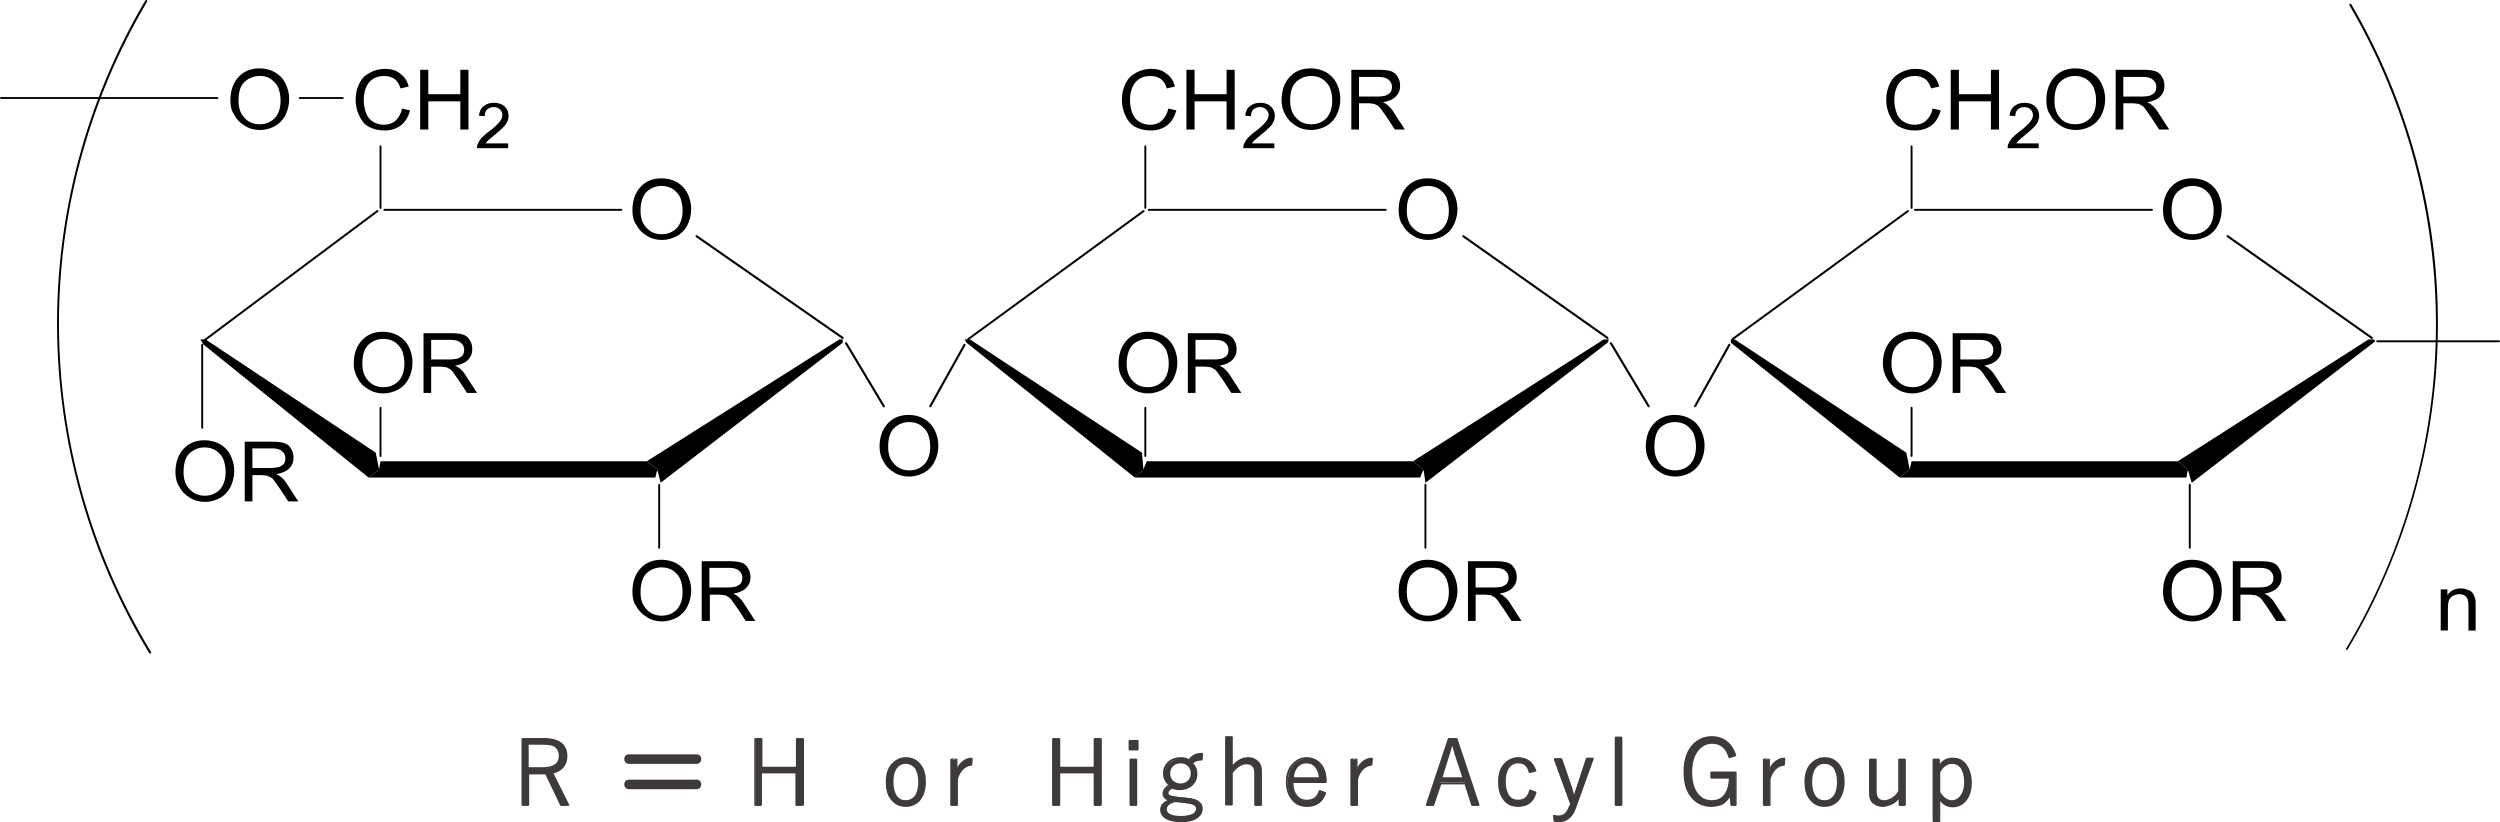 <svg id="レイヤー_1" xmlns="http://www.w3.org/2000/svg" viewBox="0 0 523 172"><style>.st0{fill-rule:evenodd;clip-rule:evenodd}.st1{fill:#3e3a39}</style><path d="M130 44.1H80.4c-.1 0-.2-.1-.2-.2s.1-.2.2-.2H130c.1 0 .2.1.2.2s-.1.2-.2.2zm46.3 26.8h-.1l-30.6-21.3c-.1-.1-.1-.2-.1-.3.1-.1.2-.1.3-.1l30.6 21.3c.1.1.1.2.1.3 0 .1-.1.1-.2.1zm-38.7 27.7l-.2-.1 38.1-27.2.2.2z"/><path class="st0" d="M175.6 71h.7v.7L138.2 101l-.7-2.8-2.2-1.7z"/><path d="M78.9 98.1H136v.2H78.9z"/><path class="st0" d="M135.3 96.5l2.2 1.7-.4 1.7h-60l2.2-1.7.3-1.7z"/><path transform="rotate(-53.315 60.41 84.444)" d="M60.3 63.2h.2v42.6h-.2z"/><path class="st0" d="M78.6 94.7l.7 3.5-2.2 1.7-34.5-27.8-.7-1.1H43z"/><path d="M42.6 71.6c-.1 0-.1 0-.2-.1s-.1-.2 0-.3L78.8 44c.1-.1.2-.1.3 0 .1.1.1.2 0 .3L42.7 71.5c0 .1 0 .1-.1.1zm-.3 18.1c-.1 0-.2-.1-.2-.2V72.1c0-.1.1-.2.2-.2s.2.1.2.2v17.4c0 .1-.1.2-.2.2zm95.6 25.1c-.1 0-.2-.1-.2-.2v-13.2c0-.1.1-.2.2-.2s.2.1.2.2v13.2c0 .1-.1.2-.2.2zM79.6 95.6c-.1 0-.2-.1-.2-.2V85.3c0-.1.1-.2.2-.2s.2.1.2.2v10.1c0 .1 0 .2-.2.2zm0-51.9c-.1 0-.2-.1-.2-.2V30.6c0-.1.1-.2.2-.2s.2.1.2.2v12.9c0 .1 0 .2-.2.2zm-7.9-23h-9c-.1 0-.2-.1-.2-.2s.1-.2.2-.2h9c.1 0 .2.1.2.2s-.1.2-.2.2zm-26.2 0H.2c-.1 0-.2-.1-.2-.2s.1-.2.2-.2h45.3c.1 0 .2.1.2.2s-.1.2-.2.2zm139.4 64.5c-.1 0-.1 0-.2-.1l-7.9-13.2c-.1-.1 0-.2.1-.3.1-.1.2 0 .3.1l7.9 13.2c.1.1 0 .2-.1.3h-.1zm105-41.1h-49.6c-.1 0-.2-.1-.2-.2s.1-.2.2-.2h49.6c.1 0 .2.1.2.2s-.1.2-.2.2zm46.4 26.8h-.1L306 49.6c-.1-.1-.1-.2-.1-.3.1-.1.2-.1.3-.1l30.2 21.3c.1.1.1.2.1.3-.1.1-.2.1-.2.1zm-38.8 27.7l-.1-.1 38.1-27.2.1.2z"/><path class="st0" d="M335.5 71h1.1l-.3.7-38.1 29.3-.4-2.8-2.2-1.7z"/><path d="M239.2 98.1H296v.2h-56.8z"/><path class="st0" d="M295.6 96.5l2.2 1.7-.7 1.7h-59.7l1.8-1.7.7-1.7z"/><path transform="rotate(-53.884 220.352 84.445)" d="M220.2 62.9h.2v43.2h-.2z"/><path class="st0" d="M238.9 94.7l.3 3.5-1.8 1.7-35.2-28.2-.4-.7h1.1z"/><path d="M202.6 71.2c-.1 0-.1 0-.2-.1s0-.2 0-.3L239.1 44c.1-.1.2 0 .3 0 .1.1 0 .2 0 .3l-36.7 26.8-.1.1zm95.6 43.6c-.1 0-.2-.1-.2-.2v-13.2c0-.1.1-.2.2-.2s.2.1.2.2v13.2c0 .1-.1.2-.2.2zm-58.6-19.2c-.1 0-.2-.1-.2-.2V85.3c0-.1.1-.2.2-.2s.2.1.2.2v10.1c0 .1-.1.2-.2.2zm0-51.9c-.1 0-.2-.1-.2-.2V30.6c0-.1.1-.2.2-.2s.2.1.2.2v12.9c0 .1-.1.2-.2.2zm105.3 41.5c-.1 0-.1 0-.2-.1l-7.9-13.2c-.1-.1 0-.2.1-.3.1-.1.2 0 .3.1l7.9 13.2c.1.1 0 .2-.1.3h-.1zm-150.3 0h-.1c-.1-.1-.1-.2-.1-.3l7.2-12.9c.1-.1.2-.1.3-.1.1.1.1.2.1.3l-7.2 12.9s-.1.1-.2.1zm255.6-41.1h-49.6c-.1 0-.2-.1-.2-.2s.1-.2.2-.2h49.6c.1 0 .2.1.2.2s-.1.2-.2.2zm46 26.8h-.1l-30.2-21.3c-.1-.1-.1-.2-.1-.3.1-.1.2-.1.3-.1l30.2 21.3c.1.1.1.2.1.3-.1.1-.1.1-.2.1zm-38.8 27.7l-.1-.1 38.5-27.2.1.2z"/><path class="st0" d="M495.5 71h1.1l.3.4-38.4 29.6-.8-2.8-2.1-1.7z"/><path d="M399.2 98.1H456v.2h-56.8z"/><path class="st0" d="M455.6 96.5l2.1 1.7-.3 1.7h-60l2.1-1.7.4-1.7z"/><path d="M397.7 97.2l-34.5-25.4.1-.2 34.5 25.5z"/><path class="st0" d="M398.8 94.7l.7 3.5-2.1 1.7-35.3-28.2V71h.8z"/><path d="M362.5 71.2c-.1 0-.1 0-.2-.1s0-.2 0-.3L399 44c.1-.1.2 0 .3 0 .1.1 0 .2 0 .3l-36.7 26.8c0 .1-.1.1-.1.1zm95.6 43.6c-.1 0-.2-.1-.2-.2v-13.2c0-.1.1-.2.2-.2s.2.1.2.2v13.2c0 .1-.1.2-.2.2zm-58.2-19.2c-.1 0-.2-.1-.2-.2V85.3c0-.1.1-.2.2-.2s.2.1.2.2v10.1c0 .1-.1.2-.2.2zm0-51.9c-.1 0-.2-.1-.2-.2V30.6c0-.1.1-.2.2-.2s.2.1.2.2v12.9c0 .1-.1.2-.2.2zm122.9 27.9h-25.5c-.1 0-.2-.1-.2-.2s.1-.2.2-.2h25.5c.1 0 .2.1.2.2s-.1.2-.2.2zM354.6 85.2h-.1c-.1-.1-.1-.2-.1-.3l7.2-12.9c.1-.1.2-.1.3-.1.1.1.1.2.1.3l-7.2 12.9c-.1 0-.1.1-.2.1zM31.4 136.7c-.1 0-.1 0-.2-.1C5.8 94.7 5.5 42.3 30.4.1c.1-.1.2-.1.3-.1.1.1.1.2.1.3-24.9 42.1-24.6 94.3.8 136.1.1.1 0 .2-.1.3h-.1z"/><path d="M491 136h-.1c-.1-.1-.1-.2-.1-.3 12.2-20.4 18.7-43.6 18.8-67.2.1-23.6-6.1-46.9-18.1-67.4-.1-.1 0-.2.1-.3.1-.1.2 0 .3.1 12 20.6 18.3 44 18.1 67.6-.1 23.6-6.7 47-18.9 67.4 0 0 0 .1-.1.1zM132.3 44c0-2.1.6-3.7 1.7-4.9 1.1-1.2 2.6-1.8 4.4-1.8 1.2 0 2.3.3 3.2.8 1 .6 1.7 1.3 2.2 2.3.5 1 .8 2.1.8 3.3 0 1.3-.3 2.4-.8 3.4s-1.3 1.8-2.2 2.3c-1 .5-2 .8-3.1.8-1.2 0-2.3-.3-3.2-.9-1-.6-1.7-1.3-2.2-2.3-.6-.8-.8-1.9-.8-3zm1.7.1c0 1.5.4 2.7 1.3 3.6.8.9 1.9 1.3 3.1 1.3 1.3 0 2.3-.4 3.2-1.3.8-.9 1.2-2.1 1.2-3.7 0-1-.2-1.9-.5-2.7-.4-.8-.9-1.3-1.6-1.8-.7-.4-1.4-.6-2.3-.6-1.2 0-2.2.4-3.1 1.2-.8.8-1.3 2.1-1.3 4zM36.7 98.8c0-2.1.6-3.7 1.7-4.9 1.1-1.2 2.6-1.8 4.4-1.8 1.2 0 2.3.3 3.2.8s1.7 1.3 2.2 2.3c.5 1 .8 2.1.8 3.3 0 1.3-.3 2.4-.8 3.4s-1.3 1.8-2.2 2.3c-1 .5-2 .8-3.1.8-1.2 0-2.3-.3-3.2-.9-1-.6-1.7-1.3-2.2-2.3-.6-.9-.8-2-.8-3zm1.7 0c0 1.5.4 2.7 1.3 3.6s1.9 1.3 3.1 1.3c1.3 0 2.3-.4 3.2-1.3.8-.9 1.2-2.1 1.2-3.7 0-1-.2-1.9-.5-2.7-.4-.8-.9-1.3-1.6-1.8-.7-.4-1.4-.6-2.3-.6-1.2 0-2.2.4-3.1 1.2-.9.8-1.3 2.1-1.3 4zm12.8 6V92.4h5.7c1.1 0 2 .1 2.6.3.6.2 1.1.6 1.4 1.2.4.6.5 1.2.5 1.9 0 .9-.3 1.6-.9 2.2-.6.6-1.5 1-2.7 1.2.5.2.8.4 1 .6.5.4 1 1 1.4 1.7l2.2 3.4h-2.1l-1.7-2.6c-.5-.7-.9-1.3-1.2-1.7s-.6-.7-.9-.8-.5-.3-.8-.3c-.2 0-.5-.1-.9-.1h-2v5.5h-1.6zm1.7-6.9h3.7c.8 0 1.4-.1 1.8-.2.4-.2.8-.4 1-.7.2-.3.3-.7.3-1.1 0-.6-.2-1.1-.7-1.5-.4-.4-1.1-.6-2.1-.6h-4.1v4.1zm79.4 25.9c0-2.1.6-3.7 1.7-4.9 1.1-1.2 2.6-1.8 4.4-1.8 1.2 0 2.3.3 3.2.8 1 .6 1.7 1.3 2.2 2.3.5 1 .8 2.1.8 3.3 0 1.3-.3 2.4-.8 3.4s-1.3 1.8-2.2 2.3c-1 .5-2 .8-3.1.8-1.2 0-2.3-.3-3.2-.9s-1.7-1.3-2.2-2.3c-.6-.8-.8-1.9-.8-3zm1.7.1c0 1.5.4 2.7 1.3 3.6.8.9 1.9 1.3 3.1 1.3 1.3 0 2.3-.4 3.2-1.3.8-.9 1.2-2.1 1.2-3.7 0-1-.2-1.9-.5-2.7-.4-.8-.9-1.3-1.6-1.8-.7-.4-1.4-.6-2.3-.6-1.2 0-2.2.4-3.1 1.2-.8.7-1.3 2.1-1.3 4zm12.8 6v-12.5h5.7c1.1 0 2 .1 2.6.3.6.2 1.1.6 1.4 1.2.4.6.5 1.2.5 1.9 0 .9-.3 1.6-.9 2.2-.6.6-1.5 1-2.7 1.2.5.2.8.4 1 .6.5.4 1 1 1.4 1.7l2.2 3.4h-2l-1.7-2.6c-.5-.7-.9-1.3-1.2-1.7-.3-.4-.6-.7-.9-.8-.3-.2-.5-.3-.8-.3-.2 0-.5-.1-.9-.1h-2v5.5h-1.7zm1.7-7h3.7c.8 0 1.4-.1 1.8-.2.4-.2.8-.4 1-.7s.3-.7.3-1.1c0-.6-.2-1.1-.7-1.5-.4-.4-1.1-.6-2.1-.6h-4.1v4.1zM74 76.1c0-2.1.6-3.7 1.7-4.9 1.1-1.2 2.6-1.8 4.4-1.8 1.2 0 2.3.3 3.2.8 1 .6 1.7 1.3 2.2 2.3.5 1 .8 2.1.8 3.3 0 1.3-.3 2.4-.8 3.4s-1.3 1.8-2.2 2.3c-1 .5-2 .8-3.1.8-1.2 0-2.3-.3-3.2-.9-1-.6-1.7-1.3-2.2-2.3-.5-.9-.8-1.9-.8-3zm1.8 0c0 1.5.4 2.7 1.3 3.6.8.9 1.9 1.3 3.1 1.3 1.3 0 2.3-.4 3.2-1.3.8-.9 1.2-2.1 1.2-3.7 0-1-.2-1.9-.5-2.7-.4-.8-.9-1.3-1.6-1.8-.7-.4-1.4-.6-2.3-.6-1.2 0-2.2.4-3.1 1.2-.9.8-1.3 2.2-1.3 4zm12.8 6.1V69.7h5.7c1.1 0 2 .1 2.6.3.6.2 1.1.6 1.4 1.2.4.6.5 1.2.5 1.9 0 .9-.3 1.6-.9 2.2-.6.6-1.5 1-2.7 1.2.5.2.8.4 1 .6.5.4 1 1 1.4 1.7l2.2 3.4h-2.1L96 79.6c-.5-.7-.9-1.3-1.2-1.7-.3-.4-.6-.7-.9-.8-.3-.2-.5-.3-.8-.3-.2 0-.5-.1-.9-.1h-2v5.5h-1.6zm1.7-7H94c.8 0 1.4-.1 1.8-.2.4-.2.8-.4 1-.7s.3-.7.3-1.1c0-.6-.2-1.1-.7-1.5s-1.1-.6-2.1-.6h-4.1v4.1zm-6.2-52.5l1.7.4c-.4 1.4-1 2.4-1.9 3.1-.9.7-2.1 1.1-3.4 1.1-1.4 0-2.5-.3-3.4-.8-.9-.5-1.5-1.3-2-2.4-.5-1-.7-2.2-.7-3.3 0-1.3.3-2.4.8-3.4s1.2-1.7 2.2-2.2c.9-.5 2-.8 3.1-.8 1.3 0 2.4.3 3.2 1 .9.6 1.5 1.5 1.8 2.7l-1.7.4c-.3-.9-.7-1.6-1.3-2-.6-.4-1.3-.6-2.1-.6-1 0-1.8.2-2.5.7s-1.1 1.1-1.4 1.9c-.3.8-.4 1.6-.4 2.4 0 1.1.2 2 .5 2.8.3.8.8 1.4 1.5 1.8.7.4 1.4.6 2.2.6 1 0 1.8-.3 2.4-.8.7-.7 1.2-1.5 1.4-2.6zm3.8 4.4V14.6h1.7v5.1h6.7v-5.1H98v12.5h-1.7v-5.9h-6.7v5.9h-1.7zm18.4 2.7V31h-6.5c0-.3 0-.5.1-.8.2-.4.4-.8.8-1.3.4-.4.9-.9 1.6-1.4 1.1-.8 1.8-1.5 2.2-2 .4-.5.6-1 .6-1.4 0-.5-.2-.9-.5-1.2-.3-.3-.8-.5-1.3-.5-.6 0-1 .2-1.4.5-.3.3-.5.8-.5 1.4l-1.2-.1c.1-.9.4-1.6 1-2 .6-.5 1.3-.7 2.2-.7.9 0 1.7.3 2.2.8s.8 1.1.8 1.9c0 .4-.1.8-.2 1.1-.2.4-.4.8-.8 1.2-.4.4-1 1-1.9 1.7-.7.6-1.2 1-1.4 1.2-.2.2-.4.4-.5.6h4.7zM48.2 21c0-2.1.6-3.7 1.7-4.9 1.1-1.2 2.6-1.8 4.4-1.8 1.2 0 2.3.3 3.2.8 1 .6 1.7 1.3 2.2 2.3.5 1 .8 2.1.8 3.3 0 1.3-.3 2.4-.8 3.4s-1.3 1.8-2.2 2.3c-1 .5-2 .8-3.1.8-1.2 0-2.3-.3-3.2-.9-1-.6-1.7-1.3-2.2-2.3-.6-.8-.8-1.9-.8-3zm1.7.1c0 1.5.4 2.7 1.3 3.6.8.9 1.9 1.3 3.1 1.3 1.3 0 2.3-.4 3.2-1.3.8-.9 1.2-2.1 1.2-3.7 0-1-.2-1.9-.5-2.7-.4-.8-.9-1.3-1.6-1.8s-1.4-.6-2.3-.6c-1.2 0-2.2.4-3.1 1.2-.9.8-1.3 2.1-1.3 4zM184 93.5c0-2.1.6-3.7 1.7-4.9 1.1-1.2 2.6-1.8 4.4-1.8 1.2 0 2.3.3 3.2.8 1 .6 1.7 1.3 2.2 2.3.5 1 .8 2.1.8 3.3 0 1.3-.3 2.4-.8 3.4s-1.3 1.8-2.2 2.3c-1 .5-2 .8-3.1.8-1.2 0-2.3-.3-3.2-.9-1-.6-1.7-1.3-2.2-2.3-.5-.8-.8-1.9-.8-3zm1.8 0c0 1.5.4 2.7 1.3 3.6.8.9 1.9 1.3 3.1 1.3 1.3 0 2.3-.4 3.2-1.3.8-.9 1.2-2.1 1.2-3.7 0-1-.2-1.9-.5-2.7-.4-.8-.9-1.3-1.6-1.8-.7-.4-1.4-.6-2.3-.6-1.2 0-2.2.4-3.1 1.2-.9.8-1.3 2.2-1.3 4zM292.6 44c0-2.1.6-3.7 1.7-4.9 1.1-1.2 2.6-1.8 4.4-1.8 1.2 0 2.3.3 3.2.8 1 .6 1.7 1.3 2.2 2.3.5 1 .8 2.1.8 3.3 0 1.3-.3 2.4-.8 3.4s-1.3 1.8-2.2 2.3c-1 .5-2 .8-3.1.8-1.2 0-2.3-.3-3.2-.9-1-.6-1.7-1.3-2.2-2.3-.6-.8-.8-1.9-.8-3zm1.7.1c0 1.5.4 2.7 1.3 3.6s1.9 1.3 3.1 1.3c1.3 0 2.3-.4 3.2-1.3.8-.9 1.2-2.1 1.2-3.7 0-1-.2-1.9-.5-2.7-.4-.8-.9-1.3-1.6-1.8-.7-.4-1.4-.6-2.3-.6-1.2 0-2.2.4-3.1 1.2-.9.8-1.3 2.1-1.3 4zm-1.7 79.7c0-2.1.6-3.7 1.7-4.9 1.1-1.2 2.6-1.8 4.4-1.8 1.2 0 2.3.3 3.2.8 1 .6 1.7 1.3 2.2 2.3.5 1 .8 2.1.8 3.3 0 1.3-.3 2.4-.8 3.4s-1.3 1.8-2.2 2.3c-1 .5-2 .8-3.1.8-1.2 0-2.3-.3-3.2-.9s-1.7-1.3-2.2-2.3c-.6-.8-.8-1.9-.8-3zm1.7.1c0 1.5.4 2.7 1.3 3.6.8.9 1.9 1.3 3.1 1.3 1.3 0 2.3-.4 3.2-1.3.8-.9 1.2-2.1 1.2-3.7 0-1-.2-1.9-.5-2.7-.4-.8-.9-1.3-1.6-1.8-.7-.4-1.4-.6-2.3-.6-1.2 0-2.2.4-3.1 1.2-.9.7-1.3 2.1-1.3 4zm12.8 6v-12.5h5.7c1.1 0 2 .1 2.6.3.6.2 1.1.6 1.4 1.2.4.6.5 1.2.5 1.9 0 .9-.3 1.6-.9 2.2-.6.6-1.5 1-2.7 1.2.5.2.8.4 1 .6.5.4 1 1 1.4 1.7l2.2 3.4h-2.1l-1.7-2.6c-.5-.7-.9-1.3-1.2-1.7-.3-.4-.6-.7-.9-.8-.3-.2-.5-.3-.8-.3-.2 0-.5-.1-.9-.1h-2v5.5h-1.6zm1.7-7h3.7c.8 0 1.4-.1 1.8-.2.4-.2.8-.4 1-.7s.3-.7.3-1.1c0-.6-.2-1.1-.7-1.5-.4-.4-1.1-.6-2.1-.6h-4.1v4.1zM234 76.1c0-2.1.6-3.7 1.7-4.9 1.1-1.2 2.6-1.8 4.4-1.8 1.2 0 2.3.3 3.2.8 1 .6 1.7 1.3 2.2 2.3.5 1 .8 2.1.8 3.3 0 1.3-.3 2.4-.8 3.4s-1.3 1.8-2.2 2.3c-1 .5-2 .8-3.1.8-1.2 0-2.3-.3-3.2-.9-1-.6-1.7-1.3-2.2-2.3-.6-.9-.8-1.9-.8-3zm1.7 0c0 1.5.4 2.7 1.3 3.6.8.9 1.9 1.3 3.1 1.3 1.3 0 2.3-.4 3.2-1.3.8-.9 1.2-2.1 1.2-3.7 0-1-.2-1.9-.5-2.7-.4-.8-.9-1.3-1.6-1.8-.7-.4-1.4-.6-2.3-.6-1.2 0-2.2.4-3.1 1.2-.8.8-1.3 2.2-1.3 4zm12.8 6.1V69.7h5.7c1.1 0 2 .1 2.6.3.6.2 1.1.6 1.4 1.2.4.6.5 1.2.5 1.9 0 .9-.3 1.6-.9 2.2-.6.6-1.5 1-2.7 1.2.5.2.8.4 1 .6.5.4 1 1 1.4 1.7l2.2 3.4h-2.1l-1.7-2.6c-.5-.7-.9-1.3-1.2-1.7-.3-.4-.6-.7-.9-.8-.3-.2-.5-.3-.8-.3-.2 0-.5-.1-.9-.1h-2v5.5h-1.6zm1.7-7h3.7c.8 0 1.4-.1 1.8-.2.4-.2.8-.4 1-.7s.3-.7.3-1.1c0-.6-.2-1.1-.7-1.5-.4-.4-1.1-.6-2.1-.6h-4.1v4.1zm-5.8-52.5l1.7.4c-.4 1.4-1 2.4-1.9 3.1-.9.7-2.1 1.1-3.4 1.1-1.4 0-2.5-.3-3.4-.8-.9-.5-1.5-1.3-2-2.4-.5-1-.7-2.2-.7-3.3 0-1.3.3-2.4.8-3.4s1.2-1.7 2.2-2.2c.9-.5 2-.8 3.1-.8 1.3 0 2.4.3 3.2 1 .9.6 1.5 1.5 1.8 2.7l-1.7.4c-.3-.9-.7-1.6-1.3-2-.6-.4-1.3-.6-2.1-.6-1 0-1.8.2-2.5.7-.7.5-1.1 1.1-1.4 1.9-.3.8-.4 1.6-.4 2.4 0 1.1.2 2 .5 2.8.3.8.8 1.4 1.5 1.8.7.4 1.4.6 2.2.6 1 0 1.8-.3 2.4-.8.7-.7 1.2-1.5 1.4-2.6zm3.8 4.4V14.6h1.7v5.1h6.7v-5.1h1.7v12.5h-1.7v-5.9h-6.7v5.9h-1.7zm18.4 2.7V31h-6.5c0-.3 0-.5.1-.8.2-.4.4-.8.8-1.3.4-.4.9-.9 1.6-1.4 1.1-.8 1.8-1.5 2.2-2 .4-.5.6-1 .6-1.4 0-.5-.2-.9-.5-1.2-.3-.3-.8-.5-1.3-.5-.6 0-1 .2-1.4.5-.3.3-.5.8-.5 1.4l-1.2-.1c.1-.9.4-1.6 1-2 .6-.5 1.3-.7 2.2-.7.9 0 1.7.3 2.2.8.5.5.8 1.1.8 1.9 0 .4-.1.8-.2 1.1-.2.4-.4.8-.8 1.2-.4.4-1 1-1.9 1.7-.7.6-1.2 1-1.4 1.2-.2.2-.4.4-.5.6h4.7zm1.5-8.8c0-2.1.6-3.7 1.7-4.9s2.6-1.8 4.4-1.8c1.2 0 2.3.3 3.2.8 1 .6 1.7 1.3 2.2 2.3.5 1 .8 2.1.8 3.3 0 1.3-.3 2.4-.8 3.4s-1.3 1.8-2.2 2.3c-1 .5-2 .8-3.1.8-1.2 0-2.3-.3-3.2-.9-1-.6-1.7-1.3-2.2-2.3-.5-.8-.8-1.9-.8-3zm1.8.1c0 1.5.4 2.7 1.3 3.6.8.9 1.9 1.3 3.1 1.3 1.3 0 2.3-.4 3.2-1.3.8-.9 1.2-2.1 1.2-3.7 0-1-.2-1.9-.5-2.7-.4-.8-.9-1.3-1.6-1.8-.7-.4-1.4-.6-2.3-.6-1.2 0-2.2.4-3.1 1.2s-1.3 2.1-1.3 4zm12.8 6V14.6h5.7c1.1 0 2 .1 2.6.3.6.2 1.1.6 1.4 1.2.4.6.5 1.2.5 1.9 0 .9-.3 1.6-.9 2.2-.6.6-1.5 1-2.7 1.2.5.2.8.4 1 .6.5.4 1 1 1.4 1.7l2.2 3.4h-2.1l-1.7-2.6c-.5-.7-.9-1.3-1.2-1.7-.3-.4-.6-.7-.9-.8-.3-.2-.5-.3-.8-.3-.2 0-.5-.1-.9-.1h-2v5.5h-1.6zm1.7-6.9h3.7c.8 0 1.4-.1 1.8-.2.4-.2.8-.4 1-.7.2-.3.3-.7.3-1.1 0-.6-.2-1.1-.7-1.5-.4-.4-1.1-.6-2.1-.6h-4.1v4.1zm59.9 73.3c0-2.1.6-3.7 1.7-4.9s2.6-1.8 4.4-1.8c1.2 0 2.3.3 3.2.8 1 .6 1.7 1.3 2.2 2.3.5 1 .8 2.1.8 3.3 0 1.3-.3 2.4-.8 3.4s-1.3 1.8-2.2 2.3c-1 .5-2 .8-3.1.8-1.2 0-2.3-.3-3.2-.9-1-.6-1.7-1.3-2.2-2.3-.5-.8-.8-1.9-.8-3zm1.8 0c0 1.5.4 2.7 1.2 3.6.8.9 1.9 1.3 3.1 1.3 1.3 0 2.3-.4 3.2-1.3.8-.9 1.2-2.1 1.2-3.7 0-1-.2-1.9-.5-2.7-.4-.8-.9-1.3-1.6-1.8-.7-.4-1.4-.6-2.3-.6-1.2 0-2.2.4-3.1 1.2-.8.8-1.2 2.2-1.2 4zM452.5 44c0-2.1.6-3.7 1.7-4.9s2.6-1.8 4.4-1.8c1.2 0 2.3.3 3.2.8 1 .6 1.7 1.3 2.2 2.3.5 1 .8 2.1.8 3.3 0 1.3-.3 2.4-.8 3.4s-1.3 1.8-2.2 2.3c-1 .5-2 .8-3.1.8-1.2 0-2.3-.3-3.2-.9-1-.6-1.7-1.3-2.2-2.3-.6-.8-.8-1.9-.8-3zm1.8.1c0 1.5.4 2.7 1.3 3.6.8.9 1.9 1.3 3.1 1.3 1.3 0 2.3-.4 3.2-1.3.8-.9 1.2-2.1 1.2-3.7 0-1-.2-1.9-.5-2.7-.4-.8-.9-1.3-1.6-1.8-.7-.4-1.4-.6-2.3-.6-1.2 0-2.2.4-3.1 1.2s-1.3 2.1-1.3 4zm-1.8 79.7c0-2.1.6-3.7 1.7-4.9s2.6-1.8 4.4-1.8c1.2 0 2.3.3 3.2.8 1 .6 1.7 1.3 2.2 2.3.5 1 .8 2.1.8 3.3 0 1.3-.3 2.4-.8 3.4s-1.3 1.8-2.2 2.3c-1 .5-2 .8-3.1.8-1.2 0-2.3-.3-3.2-.9s-1.7-1.3-2.2-2.3c-.6-.8-.8-1.9-.8-3zm1.8.1c0 1.5.4 2.7 1.3 3.6.8.9 1.9 1.3 3.1 1.3 1.3 0 2.3-.4 3.2-1.3.8-.9 1.2-2.1 1.2-3.7 0-1-.2-1.9-.5-2.7-.4-.8-.9-1.3-1.6-1.8-.7-.4-1.4-.6-2.3-.6-1.2 0-2.2.4-3.1 1.2s-1.3 2.1-1.3 4zm12.8 6v-12.5h5.7c1.1 0 2 .1 2.6.3.6.2 1.1.6 1.4 1.2.4.6.5 1.2.5 1.9 0 .9-.3 1.6-.9 2.2-.6.6-1.5 1-2.7 1.2.5.2.8.4 1 .6.5.4 1 1 1.4 1.7l2.2 3.4h-2.1l-1.7-2.6c-.5-.7-.9-1.3-1.2-1.7-.3-.4-.6-.7-.9-.8-.3-.2-.5-.3-.8-.3-.2 0-.5-.1-.9-.1h-2v5.5h-1.6zm1.7-7h3.7c.8 0 1.4-.1 1.8-.2.4-.2.8-.4 1-.7s.3-.7.3-1.1c0-.6-.2-1.1-.7-1.5-.4-.4-1.1-.6-2.1-.6h-4.1v4.1zm-74.9-46.8c0-2.1.6-3.7 1.7-4.9 1.1-1.2 2.6-1.8 4.4-1.8 1.2 0 2.3.3 3.2.8 1 .6 1.7 1.3 2.2 2.3.5 1 .8 2.1.8 3.3 0 1.3-.3 2.4-.8 3.4s-1.3 1.8-2.2 2.3c-1 .5-2 .8-3.1.8-1.2 0-2.3-.3-3.2-.9-1-.6-1.7-1.3-2.2-2.3-.5-.9-.8-1.9-.8-3zm1.8 0c0 1.5.4 2.7 1.3 3.6.8.9 1.9 1.3 3.1 1.3 1.3 0 2.3-.4 3.2-1.3.8-.9 1.2-2.1 1.2-3.7 0-1-.2-1.9-.5-2.7-.4-.8-.9-1.3-1.6-1.8-.7-.4-1.4-.6-2.3-.6-1.2 0-2.2.4-3.1 1.2-.9.8-1.3 2.2-1.3 4zm12.8 6.1V69.7h5.7c1.1 0 2 .1 2.6.3.6.2 1.1.6 1.4 1.2.4.6.5 1.2.5 1.9 0 .9-.3 1.6-.9 2.2-.6.6-1.5 1-2.7 1.2.5.2.8.4 1 .6.5.4 1 1 1.4 1.7l2.2 3.4h-2.1l-1.7-2.6c-.5-.7-.9-1.3-1.2-1.7-.3-.4-.6-.7-.9-.8-.3-.2-.5-.3-.8-.3-.2 0-.5-.1-.9-.1h-2v5.5h-1.6zm1.7-7h3.7c.8 0 1.4-.1 1.8-.2.4-.2.8-.4 1-.7.2-.3.3-.7.3-1.1 0-.6-.2-1.1-.7-1.5-.4-.4-1.1-.6-2.1-.6h-4.1v4.1zm-5.9-52.5l1.7.4c-.4 1.4-1 2.4-1.9 3.1-.9.7-2.1 1.1-3.4 1.1-1.4 0-2.5-.3-3.4-.8-.9-.5-1.5-1.3-2-2.4-.5-1-.7-2.2-.7-3.3 0-1.3.3-2.4.8-3.4s1.2-1.7 2.2-2.2c.9-.5 2-.8 3.1-.8 1.3 0 2.4.3 3.2 1 .9.6 1.5 1.5 1.8 2.7l-1.7.4c-.3-.9-.7-1.6-1.3-2-.6-.4-1.3-.6-2.1-.6-1 0-1.8.2-2.5.7-.7.5-1.1 1.1-1.4 1.9-.3.8-.4 1.6-.4 2.4 0 1.1.2 2 .5 2.8.3.8.8 1.4 1.5 1.8.7.4 1.4.6 2.2.6 1 0 1.8-.3 2.4-.8.7-.7 1.2-1.5 1.4-2.6zm3.8 4.4V14.6h1.7v5.1h6.7v-5.1h1.7v12.5h-1.7v-5.9h-6.7v5.9h-1.7zm18.4 2.7V31H420c0-.3 0-.5.1-.8.2-.4.4-.8.8-1.3.4-.4.9-.9 1.6-1.4 1.1-.8 1.8-1.5 2.2-2 .4-.5.6-1 .6-1.4 0-.5-.2-.9-.5-1.2-.3-.3-.8-.5-1.3-.5-.6 0-1 .2-1.4.5-.3.3-.5.8-.5 1.4l-1.2-.1c.1-.9.4-1.6 1-2 .6-.5 1.3-.7 2.2-.7.9 0 1.7.3 2.2.8.5.5.8 1.1.8 1.9 0 .4-.1.8-.2 1.1-.2.4-.4.8-.8 1.2-.4.4-1 1-1.9 1.7-.7.6-1.2 1-1.4 1.2-.2.2-.4.4-.5.6h4.7zm1.6-8.8c0-2.1.6-3.7 1.7-4.9s2.6-1.8 4.4-1.8c1.2 0 2.3.3 3.2.8 1 .6 1.7 1.3 2.2 2.3.5 1 .8 2.1.8 3.3 0 1.3-.3 2.4-.8 3.4s-1.3 1.8-2.2 2.3c-1 .5-2 .8-3.1.8-1.2 0-2.3-.3-3.2-.9-1-.6-1.7-1.3-2.2-2.3-.6-.8-.8-1.9-.8-3zm1.7.1c0 1.5.4 2.7 1.2 3.6.8.9 1.9 1.3 3.1 1.3 1.3 0 2.3-.4 3.2-1.3.8-.9 1.2-2.1 1.2-3.7 0-1-.2-1.9-.5-2.7-.4-.8-.9-1.3-1.6-1.8-.7-.4-1.4-.6-2.3-.6-1.2 0-2.2.4-3.1 1.2-.8.8-1.2 2.1-1.2 4zm12.8 6V14.6h5.7c1.1 0 2 .1 2.6.3.6.2 1.1.6 1.4 1.2.4.6.5 1.2.5 1.9 0 .9-.3 1.6-.9 2.2-.6.6-1.5 1-2.7 1.2.5.2.8.4 1 .6.5.4 1 1 1.4 1.7l2.2 3.4h-2.1l-1.7-2.6c-.5-.7-.9-1.3-1.2-1.7-.3-.4-.6-.7-.9-.8-.3-.2-.5-.3-.8-.3-.2 0-.5-.1-.9-.1h-2v5.5h-1.6zm1.7-6.9h3.7c.8 0 1.4-.1 1.8-.2.4-.2.8-.4 1-.7.2-.3.3-.7.3-1.1 0-.6-.2-1.1-.7-1.5-.4-.4-1.1-.6-2.1-.6h-4.1v4.1zM510.6 132v-8.7h1.4v1.2c.7-1 1.6-1.4 2.8-1.4.5 0 1 .1 1.5.3.5.2.8.4 1 .7.2.3.4.7.5 1.1.1.3.1.7.1 1.4v5.3h-1.5v-5.3c0-.6-.1-1-.2-1.3-.1-.3-.3-.5-.6-.7-.3-.2-.7-.3-1.1-.3-.6 0-1.2.2-1.7.6s-.7 1.2-.7 2.3v4.7h-1.5z"/><path class="st1" d="M109.2 154.5h4.5c3.1 0 4.7 1.2 4.7 3.6 0 .9-.3 1.7-.9 2.3-.5.6-1.2.9-2.2 1.2l3.4 6.8h-1.4l-3.2-6.6h-3.7v6.6h-1.2v-13.9zm1.2 1.1v5.2h3.1c2.4 0 3.6-.9 3.6-2.6 0-.9-.3-1.6-.9-2-.6-.4-1.4-.6-2.6-.6h-3.2z"/><path class="st1" d="M118.8 168.6h-1.4c-.1 0-.1 0-.2-.1l-3.1-6.5h-3.4v6.4c0 .1-.1.2-.2.2h-1.2c-.1 0-.2-.1-.2-.2v-13.8c0-.1.1-.2.2-.2h4.5c3.2 0 4.9 1.3 4.9 3.8 0 1-.3 1.8-.9 2.5-.5.5-1.2.9-2 1.1l3.3 6.6v.2c-.2-.1-.3 0-.3 0zm-1.3-.4h.9l-3.2-6.5v-.2c0-.1.1-.1.1-.1.9-.2 1.6-.6 2.1-1.1.5-.6.8-1.3.8-2.2 0-2.3-1.5-3.4-4.5-3.4h-4.3v13.4h.8v-6.4c0-.1.1-.2.2-.2h3.7c.1 0 .2 0 .2.1l3.2 6.6zm-4-7.3h-3.1c-.1 0-.2-.1-.2-.2v-5.2c0-.1.1-.2.2-.2h3.2c1.2 0 2.1.2 2.7.6.7.4 1 1.2 1 2.1 0 2-1.3 2.9-3.8 2.9zm-2.9-.4h2.9c2.3 0 3.4-.8 3.4-2.4 0-.8-.3-1.4-.8-1.8-.5-.4-1.4-.5-2.5-.5h-3v4.7zm57.3-6v13.8h-1.3v-6.8h-7.4v6.8H158v-13.8h1.3v6h7.4v-6h1.2z"/><path class="st1" d="M167.9 168.6h-1.3c-.1 0-.2-.1-.2-.2v-6.6h-7v6.6c0 .1-.1.2-.2.2H158c-.1 0-.2-.1-.2-.2v-13.8c0-.1.1-.2.2-.2h1.3c.1 0 .2.1.2.2v5.8h7v-5.8c0-.1.1-.2.2-.2h1.3c.1 0 .2.1.2.2v13.8c-.1.1-.2.2-.3.2zm-1.1-.4h.9v-13.4h-.9v5.8c0 .1-.1.2-.2.2h-7.4c-.1 0-.2-.1-.2-.2v-5.8h-.9v13.4h.9v-6.6c0-.1.1-.2.2-.2h7.4c.1 0 .2.1.2.2v6.6zm22.7-9.6c1.3 0 2.3.5 3 1.5.7.9 1 2 1 3.4 0 1.6-.4 2.9-1.3 3.8-.7.8-1.6 1.2-2.8 1.2-1.3 0-2.3-.5-3-1.5-.7-.9-1-2-1-3.4 0-1.6.4-2.9 1.3-3.8.7-.8 1.7-1.2 2.8-1.2zm0 1c-.9 0-1.7.4-2.2 1.2-.4.7-.7 1.6-.7 2.8 0 1.4.3 2.4.9 3.1.5.6 1.1.9 2 .9.9 0 1.7-.4 2.2-1.2.4-.7.7-1.6.7-2.8 0-1.3-.3-2.4-.9-3.1-.6-.6-1.2-.9-2-.9z"/><path class="st1" d="M189.5 168.8c-1.3 0-2.4-.5-3.2-1.6-.7-.9-1-2.1-1-3.6 0-1.7.4-3 1.3-3.9.8-.8 1.7-1.3 2.9-1.3 1.3 0 2.4.5 3.2 1.6.7.9 1 2.1 1 3.6 0 1.7-.5 3-1.3 4-.8.8-1.8 1.2-2.9 1.2zm0-10c-1.1 0-1.9.4-2.6 1.1-.8.9-1.2 2.1-1.2 3.7 0 1.4.3 2.5.9 3.3.7 1 1.7 1.4 2.9 1.4 1.1 0 1.9-.4 2.6-1.1.8-.9 1.2-2.1 1.2-3.7 0-1.3-.3-2.5-1-3.3-.7-.9-1.6-1.4-2.8-1.4zm0 9c-.9 0-1.6-.3-2.1-1-.6-.8-.9-1.8-.9-3.2 0-1.2.2-2.2.7-2.9.5-.8 1.3-1.3 2.3-1.3.9 0 1.6.3 2.1 1 .6.7.9 1.8.9 3.2 0 1.2-.2 2.2-.7 2.9-.5.9-1.3 1.3-2.3 1.3zm0-8c-.9 0-1.5.4-2 1.1-.4.7-.6 1.6-.6 2.7 0 1.3.3 2.3.8 3 .5.6 1 .8 1.8.8.9 0 1.5-.4 2-1.1.4-.7.6-1.6.6-2.7 0-1.3-.3-2.3-.8-3-.5-.5-1.1-.8-1.8-.8zm13.8-1.2l-.1 1.2c-.7 0-1.3.3-1.9.9-.5.5-.9 1.2-1.2 2.1v5.6H199v-9.5h1.1v2.5c.4-.9.9-1.7 1.5-2.1.5-.5 1.1-.7 1.7-.7z"/><path class="st1" d="M200.2 168.6H199c-.1 0-.2-.1-.2-.2v-9.5c0-.1.1-.2.2-.2h1.1c.1 0 .2.1.2.2v1.6c.3-.6.7-1 1.2-1.4.6-.4 1.2-.6 1.8-.6.1 0 .1 0 .1.1 0 0 .1.1.1.2l-.1 1.2c0 .1-.1.2-.2.2-.6 0-1.2.3-1.7.8s-.9 1.2-1.1 2v5.5s-.1.1-.2.1zm-1-.4h.8v-5.5c.3-.9.7-1.7 1.3-2.2.6-.6 1.2-.9 1.8-.9l.1-.8c-.5 0-.9.2-1.4.5-.6.4-1.1 1.1-1.4 2 0 .1-.1.1-.2.1s-.2-.1-.2-.2v-2.3h-.7v9.3zm31-13.7v13.8H229v-6.8h-7.4v6.8h-1.3v-13.8h1.3v6h7.4v-6h1.2z"/><path class="st1" d="M230.2 168.6H229c-.1 0-.2-.1-.2-.2v-6.6h-7v6.6c0 .1-.1.2-.2.2h-1.3c-.1 0-.2-.1-.2-.2v-13.8c0-.1.1-.2.2-.2h1.3c.1 0 .2.1.2.2v5.8h7v-5.8c0-.1.1-.2.2-.2h1.3c.1 0 .2.1.2.2v13.8c-.1.1-.2.2-.3.2zm-1-.4h.9v-13.4h-.9v5.8c0 .1-.1.2-.2.2h-7.4c-.1 0-.2-.1-.2-.2v-5.8h-.9v13.4h.9v-6.6c0-.1.1-.2.2-.2h7.4c.1 0 .2.1.2.2v6.6zM238 155v1.8h-1.7V155h1.7zm-.3 3.9v9.5h-1.2v-9.5h1.2z"/><path class="st1" d="M237.7 168.6h-1.2c-.1 0-.2-.1-.2-.2v-9.5c0-.1.1-.2.2-.2h1.2c.1 0 .2.1.2.2v9.5c0 .1 0 .2-.2.2zm-.9-.4h.8v-9.1h-.8v9.1zM238 157h-1.7c-.1 0-.2-.1-.2-.2V155c0-.1.1-.2.2-.2h1.7c.1 0 .2.1.2.2v1.8c0 .1-.1.2-.2.2zm-1.5-.4h1.3v-1.4h-1.3v1.4zm15 1.1l-.1 1.1c-.5 0-.9.1-1.2.2-.3.1-.5.3-.8.6.7.5 1 1.3 1 2.2 0 1-.4 1.8-1.1 2.4-.6.5-1.4.7-2.4.7-.6 0-1.1-.1-1.6-.3-.6.4-.9.7-.9 1.1 0 .3.1.6.4.7.3.1.8.2 1.6.3l1.9.2c1.3.1 2.2.4 2.7.9.4.3.6.8.6 1.4 0 .8-.4 1.5-1.3 2-.8.4-1.9.7-3.2.7-1.4 0-2.5-.2-3.2-.7-.6-.4-1-1-1-1.6 0-.5.2-.9.6-1.3.3-.3.8-.6 1.4-.8-1-.2-1.4-.7-1.4-1.4 0-.6.4-1.2 1.3-1.8-.8-.6-1.2-1.4-1.2-2.4s.4-1.8 1.2-2.4c.6-.5 1.4-.8 2.3-.8.7 0 1.3.1 1.8.4.4-.5.8-.9 1.2-1.1.3-.2.8-.3 1.4-.3zm-5.7 9.9c-1.2.3-1.9.9-1.9 1.7 0 .6.3 1 1 1.3.5.2 1.3.4 2.2.4 1.1 0 2-.2 2.6-.5.5-.3.7-.7.7-1.1 0-.4-.2-.7-.5-.9-.4-.2-1-.4-1.9-.5l-2.2-.4zm1.2-8.1c-.7 0-1.3.2-1.7.7-.4.4-.6 1-.6 1.6 0 .7.3 1.3.8 1.8.4.3.9.5 1.6.5.7 0 1.3-.2 1.7-.7.4-.4.6-.9.6-1.6 0-.8-.3-1.4-.8-1.8-.5-.4-1-.5-1.6-.5z"/><path class="st1" d="M247.1 172c-1.5 0-2.6-.3-3.4-.8-.7-.5-1-1.1-1-1.8 0-.5.2-1 .6-1.4.2-.2.5-.4.9-.6-.7-.3-1-.8-1-1.4 0-.6.4-1.3 1.2-1.8-.7-.6-1.1-1.4-1.1-2.4 0-1.1.4-1.9 1.2-2.6.7-.5 1.5-.8 2.4-.8.7 0 1.3.1 1.8.4.4-.5.8-.8 1.2-1 .4-.2 1-.3 1.6-.3.1 0 .1 0 .1.1 0 0 .1.1.1.2l-.1 1.1c0 .1-.1.2-.2.2-.5 0-.9.1-1.2.2-.2.1-.4.2-.6.4.6.6.9 1.3.9 2.2 0 1.1-.4 1.9-1.2 2.6-.7.5-1.5.8-2.5.8-.6 0-1.1-.1-1.6-.3-.5.3-.8.6-.8.9 0 .3.2.5.3.5.2.1.8.2 1.5.3l1.9.2c1.3.1 2.3.4 2.8.9.4.4.6.9.6 1.5 0 .9-.5 1.6-1.4 2.1-.6.4-1.7.6-3 .6zm-.1-13.2c-.9 0-1.6.2-2.2.7-.7.6-1.1 1.3-1.1 2.2 0 1 .4 1.7 1.1 2.2.1 0 .1.1.1.2s0 .1-.1.2c-.8.6-1.2 1.1-1.2 1.7 0 .6.4 1 1.3 1.2.1 0 .2.1.2.2s-.1.2-.1.2c-.5.2-1 .4-1.3.7-.4.3-.5.7-.5 1.1 0 .6.3 1.1.9 1.4.7.5 1.8.7 3.1.7s2.3-.2 3.1-.6c.8-.4 1.2-1 1.2-1.8 0-.5-.2-.9-.5-1.2-.5-.4-1.3-.7-2.6-.8l-1.9-.2c-.8-.1-1.4-.2-1.7-.3-.2-.1-.5-.3-.5-.9 0-.5.4-.9 1-1.3h.2c.5.2 1 .3 1.5.3.9 0 1.7-.2 2.2-.7.7-.5 1-1.3 1-2.2 0-.9-.3-1.6-.9-2.1l-.1-.1s0-.1.1-.2c.3-.3.6-.5.8-.6.3-.1.7-.2 1.1-.2l.1-.7c-.5 0-.9.1-1.2.3-.4.2-.8.5-1.2 1-.1.1-.2.1-.3.1-.4-.3-1-.5-1.6-.5zm.1 12.4c-.9 0-1.7-.1-2.2-.4-.7-.3-1.1-.8-1.1-1.5 0-.9.7-1.5 2-1.9h.1l2.2.2c.9.1 1.6.3 2 .5.4.2.6.6.6 1.1 0 .5-.3 1-.8 1.3-.7.5-1.6.7-2.8.7zm-1.3-3.4c-1.1.3-1.7.8-1.7 1.5 0 .5.3.9.9 1.1.5.2 1.2.3 2.1.3 1.1 0 1.9-.2 2.5-.5.4-.3.6-.6.6-1 0-.3-.1-.6-.4-.8-.3-.2-1-.3-1.8-.4l-2.2-.2zm1.2-3.5c-.7 0-1.2-.2-1.7-.6-.6-.5-.8-1.1-.8-1.9 0-.7.2-1.3.7-1.8.5-.5 1.1-.7 1.9-.7.7 0 1.2.2 1.7.6.6.5.9 1.1.9 1.9 0 .7-.2 1.3-.7 1.7-.6.5-1.3.8-2 .8zm0-4.6c-.7 0-1.2.2-1.6.6-.4.4-.6.9-.6 1.5 0 .7.2 1.2.7 1.6.4.3.9.5 1.4.5.7 0 1.2-.2 1.6-.6.4-.4.6-.9.6-1.5 0-.7-.2-1.2-.7-1.6-.4-.4-.9-.5-1.4-.5zm10.7-5.4v6.3c1.1-1.3 2.2-2 3.4-2 .9 0 1.5.3 2 .8.4.5.6 1.1.6 1.9v7.1h-1.2v-6.6c0-1.4-.6-2.1-1.8-2.1-1.1 0-2.1.7-3.1 2v6.7h-1.2v-14.1h1.3z"/><path class="st1" d="M263.8 168.6h-1.2c-.1 0-.2-.1-.2-.2v-6.6c0-1.3-.5-1.9-1.6-1.9-1 0-2 .6-2.9 1.8v6.6c0 .1-.1.2-.2.2h-1.2c-.1 0-.2-.1-.2-.2v-14.1c0-.1.1-.2.2-.2h1.2c.1 0 .2.1.2.2v5.8c1-1.1 2.1-1.6 3.2-1.6.9 0 1.6.3 2.2.9.5.5.7 1.2.7 2v7.1c0 .1-.1.2-.2.2zm-1-.4h.8v-6.9c0-.7-.2-1.3-.6-1.7-.5-.5-1.1-.7-1.9-.7-1.1 0-2.2.6-3.3 1.9-.1.1-.1.1-.2.1s-.1-.1-.1-.2v-6.1h-.8v13.7h.8v-6.6c1-1.4 2.1-2.1 3.3-2.1.9 0 2 .4 2 2.3v6.3zm14.5-4.5h-6.9c0 1.3.3 2.4 1 3.1.5.6 1.2.9 2.1.9 1.4 0 2.3-.7 2.7-2l1.1.4c-.7 1.7-1.9 2.6-3.8 2.6-1.3 0-2.4-.5-3.1-1.5-.7-.9-1-2-1-3.5 0-1.6.4-2.9 1.3-3.8.7-.8 1.7-1.2 2.8-1.2 1.3 0 2.3.5 3 1.5.7.9 1 2 1 3.3v.2zm-1.2-.9c-.1-1.1-.4-1.9-1-2.5-.5-.5-1.1-.7-1.8-.7-.9 0-1.5.3-2.1 1-.5.6-.7 1.3-.8 2.2h5.7z"/><path class="st1" d="M273.4 168.8c-1.4 0-2.5-.5-3.3-1.6-.7-.9-1.1-2.1-1.1-3.6 0-1.7.5-3 1.4-3.9.8-.8 1.7-1.3 2.9-1.3 1.3 0 2.4.5 3.2 1.5.7.9 1 2.1 1 3.4v.3c0 .1-.1.2-.2.2h-6.7c0 1.2.3 2.1.9 2.7.5.6 1.1.8 1.9.8 1.3 0 2.1-.6 2.5-1.9 0-.1.1-.1.1-.1h.2l1.1.4.1.1v.2c-.7 1.9-2 2.8-4 2.8zm-.1-10c-1.1 0-1.9.4-2.6 1.1-.8.9-1.3 2.1-1.3 3.7 0 1.4.3 2.5 1 3.3.7 1 1.7 1.4 3 1.4 1.7 0 2.9-.7 3.6-2.2l-.7-.3c-.5 1.3-1.4 2-2.8 2-.9 0-1.6-.3-2.2-1-.7-.8-1-1.8-1-3.2 0-.1.1-.2.2-.2h6.7v-.1c0-1.3-.3-2.4-1-3.2-.8-.8-1.7-1.3-2.9-1.3zm2.8 4.2h-5.7c-.1 0-.1 0-.1-.1 0 0-.1-.1-.1-.2.1-1 .4-1.8.9-2.4.6-.7 1.3-1.1 2.2-1.1.8 0 1.5.3 2 .8.6.6.9 1.5 1 2.6 0 .1 0 .1-.1.2 0 .2 0 .2-.1.2zm-5.4-.4h5.2c-.1-.9-.4-1.7-.9-2.2-.4-.5-1-.7-1.7-.7-.8 0-1.4.3-1.9.9-.4.6-.7 1.2-.7 2zm16.4-4l-.1 1.2c-.7 0-1.3.3-1.9.9-.5.5-.9 1.2-1.2 2.1v5.6h-1.2v-9.5h1.1v2.5c.4-.9.9-1.7 1.5-2.1.6-.5 1.2-.7 1.8-.7z"/><path class="st1" d="M283.9 168.6h-1.2c-.1 0-.2-.1-.2-.2v-9.5c0-.1.1-.2.2-.2h1.1c.1 0 .2.1.2.2v1.6c.3-.6.7-1 1.2-1.4.6-.4 1.2-.6 1.8-.6.1 0 .1 0 .1.1 0 0 .1.1.1.2l-.1 1.2c0 .1-.1.2-.2.2-.6 0-1.2.3-1.7.8s-.9 1.2-1.1 2v5.5s-.1.1-.2.1zm-1-.4h.8v-5.5c.3-.9.7-1.7 1.3-2.2.6-.6 1.2-.9 1.8-.9l.1-.8c-.5 0-.9.2-1.4.5-.6.4-1.1 1.1-1.4 2 0 .1-.1.1-.2.1s-.2-.1-.2-.2v-2.3h-.7v9.3zm21.8-13.7l4.6 13.8H308l-1.5-4.6h-5.2l-1.5 4.6h-1.3l4.6-13.8h1.6zm1.5 8.3l-1.2-3.6c-.4-1.3-.8-2.5-1.1-3.7h-.2c-.3 1.2-.7 2.5-1.1 3.7l-1.1 3.6h4.7z"/><path class="st1" d="M309.3 168.6H308c-.1 0-.2-.1-.2-.1l-1.4-4.4h-4.9l-1.5 4.4c0 .1-.1.1-.2.1h-1.3c-.1 0-.1 0-.2-.1v-.2l4.6-13.8c0-.1.1-.1.2-.1h1.6c.1 0 .2.1.2.1l4.6 13.8v.2c-.1 0-.1.1-.2.1zm-1.2-.4h.9l-4.4-13.4h-1.3l-4.5 13.4h.8l1.5-4.4c0-.1.1-.1.2-.1h5.2c.1 0 .2.1.2.1l1.4 4.4zm-1.9-5.2h-4.7c-.1 0-.1 0-.2-.1v-.2l1.1-3.6c.4-1.2.7-2.4 1.1-3.6 0-.1.1-.1.2-.1h.2c.1 0 .2.1.2.1.3 1.2.7 2.4 1.1 3.7l1.2 3.6v.2c-.1-.1-.1 0-.2 0zm-4.4-.4h4.1l-1.1-3.3c-.4-1.1-.7-2.2-1-3.3-.3 1.1-.6 2.2-1 3.3l-1 3.3zm19.4-1.3l-1.2.3c-.3-1.4-1.1-2.1-2.4-2.1-.9 0-1.7.4-2.2 1.2-.4.7-.7 1.6-.7 2.8 0 1.4.3 2.4.9 3.1.5.6 1.1.9 2 .9 1.3 0 2.2-.7 2.5-2.1l1.1.4c-.6 1.8-1.8 2.7-3.6 2.7-1.3 0-2.3-.5-3.1-1.5-.6-.9-1-2-1-3.5 0-1.6.4-2.9 1.3-3.8.7-.8 1.7-1.2 2.8-1.2.9 0 1.7.3 2.3.8.7.6 1.1 1.2 1.3 2z"/><path class="st1" d="M317.6 168.8c-1.4 0-2.5-.5-3.2-1.6-.7-.9-1-2.1-1-3.6 0-1.7.4-3 1.3-3.9.8-.8 1.7-1.3 2.9-1.3 1 0 1.8.3 2.5.8.6.5 1 1.2 1.3 2 0 .1 0 .2-.1.2l-1.2.3h-.2l-.1-.1c-.3-1.3-1-1.9-2.2-1.9-.9 0-1.5.4-2 1.1-.4.7-.6 1.6-.6 2.7 0 1.3.3 2.3.8 3 .5.6 1 .8 1.8.8 1.2 0 2-.6 2.3-2 0-.1 0-.1.1-.1h.2l1.1.4c.1 0 .2.1.1.3-.5 1.9-1.8 2.9-3.8 2.9zm0-10c-1.1 0-1.9.4-2.6 1.1-.8.9-1.2 2.1-1.2 3.7 0 1.4.3 2.5.9 3.3.7 1 1.7 1.4 2.9 1.4 1.7 0 2.8-.8 3.4-2.4l-.7-.2c-.4 1.4-1.3 2.1-2.7 2.1-.9 0-1.6-.3-2.1-1-.6-.8-.9-1.8-.9-3.2 0-1.2.2-2.2.7-2.9.5-.8 1.3-1.3 2.3-1.3 1.3 0 2.2.7 2.6 2l.8-.2c-.2-.7-.6-1.2-1.1-1.6-.6-.5-1.4-.8-2.3-.8zm15.5.1l-3.6 10c-.4 1.1-.9 1.9-1.5 2.4-.5.4-1.1.6-1.9.6-.3 0-.6 0-.9-.1l-.1-1c.3.1.7.1.9.1.6 0 1.1-.2 1.4-.6.3-.3.6-.9.9-1.6l.2-.5-3.4-9.3h1.3l2.1 6.1c.1.4.3 1 .6 1.9h.1c.1-.3.2-.6.3-1.1.1-.4.2-.7.3-.9l2-6.1h1.3z"/><path class="st1" d="M326.1 172c-.3 0-.6 0-.9-.1-.1 0-.2-.1-.2-.2l-.1-1c0-.1 0-.1.1-.2 0 0 .1-.1.2 0 .9.2 1.7.1 2.2-.4.3-.3.6-.8.9-1.5l.2-.4-3.4-9.3v-.2c0-.1.1-.1.2-.1h1.3c.1 0 .2.1.2.1l2.1 6.1c.1.3.2.8.4 1.4.1-.2.1-.4.2-.6.1-.4.2-.7.3-.9l2-6.1c0-.1.1-.1.2-.1h1.2c.1 0 .1 0 .2.1v.2l-3.6 10c-.4 1.2-.9 2-1.6 2.5-.6.5-1.3.7-2.1.7zm-.7-.4h.7c.7 0 1.3-.2 1.7-.5.6-.4 1-1.2 1.4-2.3l3.5-9.7h-.7l-2 5.9c0 .2-.1.5-.3.9-.1.4-.3.8-.3 1.1 0 .1-.1.1-.2.1h-.1c-.1 0-.2-.1-.2-.1-.3-.9-.4-1.5-.6-1.9l-2-6h-.8l3.3 9.1v.1l-.2.5c-.3.8-.6 1.3-.9 1.7-.5.6-1.3.7-2.3.6v.5zm13.8-17.3v14.1H338v-14.1h1.2z"/><path class="st1" d="M339.2 168.6H338c-.1 0-.2-.1-.2-.2v-14.1c0-.1.1-.2.2-.2h1.2c.1 0 .2.1.2.2v14.1c0 .1-.1.2-.2.2zm-1-.4h.8v-13.7h-.8v13.7zM363 158l-1.2.4c-.6-2-1.8-3-3.6-3-1.4 0-2.5.6-3.3 1.8-.7 1.1-1.1 2.5-1.1 4.3 0 2 .5 3.6 1.4 4.7.8.9 1.8 1.4 3 1.4 1.3 0 2.3-.5 3-1.6.5-.9.8-1.9.8-3.3h-4v-1.1h5.1v6.8h-.9l-.2-2.4c-.4.9-1 1.6-1.7 2-.7.4-1.4.6-2.3.6-1.8 0-3.2-.7-4.2-2.1-.9-1.3-1.4-3-1.4-5 0-2.4.6-4.2 1.9-5.6 1-1.1 2.3-1.7 3.8-1.7 1.3 0 2.4.4 3.3 1.2.7.7 1.2 1.5 1.6 2.6z"/><path class="st1" d="M358 168.8c-1.8 0-3.3-.7-4.4-2.2-1-1.3-1.4-3-1.4-5.2 0-2.4.6-4.3 1.9-5.7 1.1-1.1 2.4-1.7 4-1.7 1.3 0 2.5.4 3.4 1.2.8.7 1.3 1.6 1.7 2.7v.2l-.1.1-1.2.4h-.2l-.1-.1c-.5-1.9-1.7-2.9-3.4-2.9-1.3 0-2.3.6-3.1 1.7-.7 1-1.1 2.5-1.1 4.2 0 2 .4 3.5 1.3 4.6.7.9 1.7 1.3 2.8 1.3 1.3 0 2.2-.5 2.8-1.5.5-.8.7-1.8.8-3H358c-.1 0-.2-.1-.2-.2v-1.1c0-.1.1-.2.2-.2h5.1c.1 0 .2.1.2.2v6.8c0 .1-.1.2-.2.2h-.9c-.1 0-.2-.1-.2-.2l-.1-1.6c-.4.6-.9 1.1-1.5 1.5-.7.3-1.5.5-2.4.5zm.1-14.3c-1.5 0-2.7.5-3.7 1.6-1.2 1.3-1.8 3.1-1.8 5.4 0 2 .5 3.7 1.4 4.9 1 1.4 2.3 2 4.1 2 .8 0 1.5-.2 2.2-.6.7-.4 1.3-1.1 1.7-1.9 0-.1.1-.1.2-.1s.2.1.2.2l.1 2.2h.5v-6.4h-4.7v.7h3.7c.1 0 .1 0 .1.1s.1.1.1.1c0 1.4-.3 2.5-.8 3.4-.7 1.2-1.8 1.7-3.2 1.7-1.3 0-2.3-.5-3.2-1.5-.9-1.1-1.4-2.8-1.4-4.8 0-1.8.4-3.3 1.1-4.4.8-1.2 2-1.9 3.5-1.9 1.9 0 3.2 1 3.8 3l.8-.2c-.3-.9-.8-1.7-1.5-2.3-.9-.9-2-1.2-3.2-1.2zm15.3 4.1l-.1 1.2c-.7 0-1.3.3-1.9.9-.5.5-.9 1.2-1.2 2.1v5.6H369v-9.5h1.1v2.5c.4-.9.9-1.7 1.5-2.1.6-.5 1.2-.7 1.8-.7z"/><path class="st1" d="M370.2 168.6H369c-.1 0-.2-.1-.2-.2v-9.5c0-.1.1-.2.2-.2h1.1c.1 0 .2.1.2.2v1.6c.3-.6.7-1 1.2-1.4.6-.4 1.2-.6 1.8-.6.1 0 .1 0 .1.1 0 0 .1.1.1.2l-.1 1.2c0 .1-.1.2-.2.2-.6 0-1.2.3-1.7.8s-.9 1.2-1.1 2v5.5s-.1.1-.2.1zm-.9-.4h.8v-5.5c.3-.9.7-1.7 1.3-2.2.6-.6 1.2-.9 1.8-.9l.1-.8c-.5 0-.9.2-1.4.5-.6.4-1.1 1.1-1.4 2 0 .1-.1.1-.2.1s-.2-.1-.2-.2v-2.3h-.7v9.3zm12.4-9.6c1.3 0 2.3.5 3 1.5.7.9 1 2 1 3.4 0 1.6-.4 2.9-1.3 3.8-.7.8-1.6 1.2-2.8 1.2-1.3 0-2.3-.5-3-1.5-.7-.9-1-2-1-3.4 0-1.6.4-2.9 1.3-3.8.8-.8 1.7-1.2 2.8-1.2zm0 1c-.9 0-1.7.4-2.2 1.2-.4.7-.7 1.6-.7 2.8 0 1.4.3 2.4.9 3.1.5.6 1.1.9 2 .9.9 0 1.7-.4 2.2-1.2.4-.7.7-1.6.7-2.8 0-1.3-.3-2.4-.9-3.1-.5-.6-1.2-.9-2-.9z"/><path class="st1" d="M381.7 168.8c-1.3 0-2.4-.5-3.2-1.6-.7-.9-1-2.1-1-3.6 0-1.7.4-3 1.3-3.9.8-.8 1.7-1.3 2.9-1.3 1.3 0 2.4.5 3.2 1.6.7.9 1 2.1 1 3.6 0 1.7-.5 3-1.3 4-.8.8-1.8 1.2-2.9 1.2zm0-10c-1.1 0-1.9.4-2.6 1.1-.8.9-1.2 2.1-1.2 3.7 0 1.4.3 2.5.9 3.3.7 1 1.7 1.4 2.9 1.4 1.1 0 1.9-.4 2.6-1.1.8-.9 1.2-2.1 1.2-3.7 0-1.3-.3-2.5-1-3.3-.7-.9-1.6-1.4-2.8-1.4zm0 9c-.9 0-1.6-.3-2.1-1-.6-.8-.9-1.8-.9-3.2 0-1.2.2-2.2.7-2.9.5-.8 1.3-1.3 2.3-1.3.9 0 1.6.3 2.1 1 .6.7.9 1.8.9 3.2 0 1.2-.2 2.2-.7 2.9-.5.9-1.3 1.3-2.3 1.3zm0-8c-.9 0-1.5.4-2 1.1-.4.7-.6 1.6-.6 2.7 0 1.3.3 2.3.8 3 .5.6 1 .8 1.8.8.9 0 1.5-.4 2-1.1.4-.7.6-1.6.6-2.7 0-1.3-.3-2.3-.8-3-.5-.5-1-.8-1.8-.8zm16.8-.9v9.5h-1.1v-1.8c-.4.7-1 1.2-1.7 1.6-.6.3-1.2.5-1.8.5-.9 0-1.5-.3-2-.8s-.7-1.1-.7-1.9v-7.1h1.2v6.7c0 1.3.6 2 1.8 2 .6 0 1.2-.2 1.8-.6.5-.4 1-.8 1.3-1.4v-6.7h1.2z"/><path class="st1" d="M393.9 168.8c-.9 0-1.6-.3-2.2-.8-.5-.5-.7-1.2-.7-2v-7.1c0-.1.1-.2.2-.2h1.2c.1 0 .2.1.2.2v6.7c0 1.2.5 1.8 1.6 1.8.5 0 1.1-.2 1.7-.6.5-.3.9-.8 1.2-1.3v-6.6c0-.1.1-.2.2-.2h1.2c.1 0 .2.1.2.2v9.5c0 .1-.1.2-.2.2h-1.1c-.1 0-.2-.1-.2-.2v-1.2c-.4.5-.8.8-1.4 1.1-.7.3-1.3.5-1.9.5zm-2.5-9.7v6.9c0 .7.2 1.3.6 1.8.4.5 1.1.7 1.9.7.6 0 1.2-.2 1.7-.5.6-.3 1.2-.8 1.6-1.5 0-.1.1-.1.2-.1s.1.1.1.2v1.6h.7v-9.1h-.8v6.6c-.4.6-.8 1.1-1.4 1.4-.6.4-1.3.7-1.9.7-1.3 0-2-.8-2-2.2v-6.5h-.7zm14.3-.2v1.5c.7-1.2 1.7-1.8 2.9-1.8s2.1.5 2.8 1.5c.6.9.9 2 .9 3.5 0 1.6-.4 2.9-1.3 3.8-.7.8-1.6 1.2-2.6 1.2-1.2 0-2.1-.6-2.8-1.7v4.9h-1.2v-12.9h1.3zm0 2.7v4.2c.7 1.2 1.6 1.8 2.6 1.8.9 0 1.6-.4 2.1-1.2.5-.7.7-1.7.7-2.8 0-1.3-.3-2.4-.9-3.1-.5-.6-1.1-.9-1.8-.9-1.1 0-2 .7-2.7 2z"/><path class="st1" d="M405.7 172h-1.2c-.1 0-.2-.1-.2-.2v-12.9c0-.1.1-.2.2-.2h1.1c.1 0 .2.1.2.2v.9c.7-.9 1.6-1.3 2.7-1.3 1.3 0 2.3.5 3 1.6.6.9 1 2.1 1 3.6 0 1.7-.4 3-1.3 4-.7.8-1.7 1.2-2.7 1.2-1 0-1.9-.4-2.6-1.3v4.3s-.1.1-.2.1zm-1-.4h.8v-4.7c0-.1.1-.2.1-.2.1 0 .2 0 .2.1.6 1.1 1.5 1.6 2.6 1.6 1 0 1.8-.4 2.5-1.1.8-.9 1.2-2.1 1.2-3.7 0-1.4-.3-2.5-.9-3.4-.7-.9-1.5-1.4-2.7-1.4-1.1 0-2 .5-2.8 1.7 0 .1-.1.1-.2.1s-.1-.1-.1-.2v-1.3h-.7v12.5zm3.6-3.8c-1.1 0-2.1-.7-2.8-1.9v-4.4c.7-1.4 1.7-2.1 2.9-2.1.8 0 1.5.3 2 1 .6.8.9 1.8.9 3.2 0 1.2-.3 2.2-.7 2.9-.5.9-1.3 1.3-2.3 1.3zm-2.4-2.1c.7 1.1 1.5 1.7 2.4 1.7.8 0 1.5-.4 1.9-1.1.5-.7.7-1.6.7-2.7 0-1.3-.3-2.3-.8-3-.4-.5-1-.8-1.7-.8-1 0-1.9.6-2.5 1.8v4.1zm-260.2-.6h-14.1c-.6 0-1-.4-1-1s.4-1 1-1h14.1c.6 0 1 .4 1 1s-.4 1-1 1zm0-5.3h-14.1c-.6 0-1-.4-1-1s.4-1 1-1h14.1c.6 0 1 .4 1 1s-.4 1-1 1z"/></svg>
